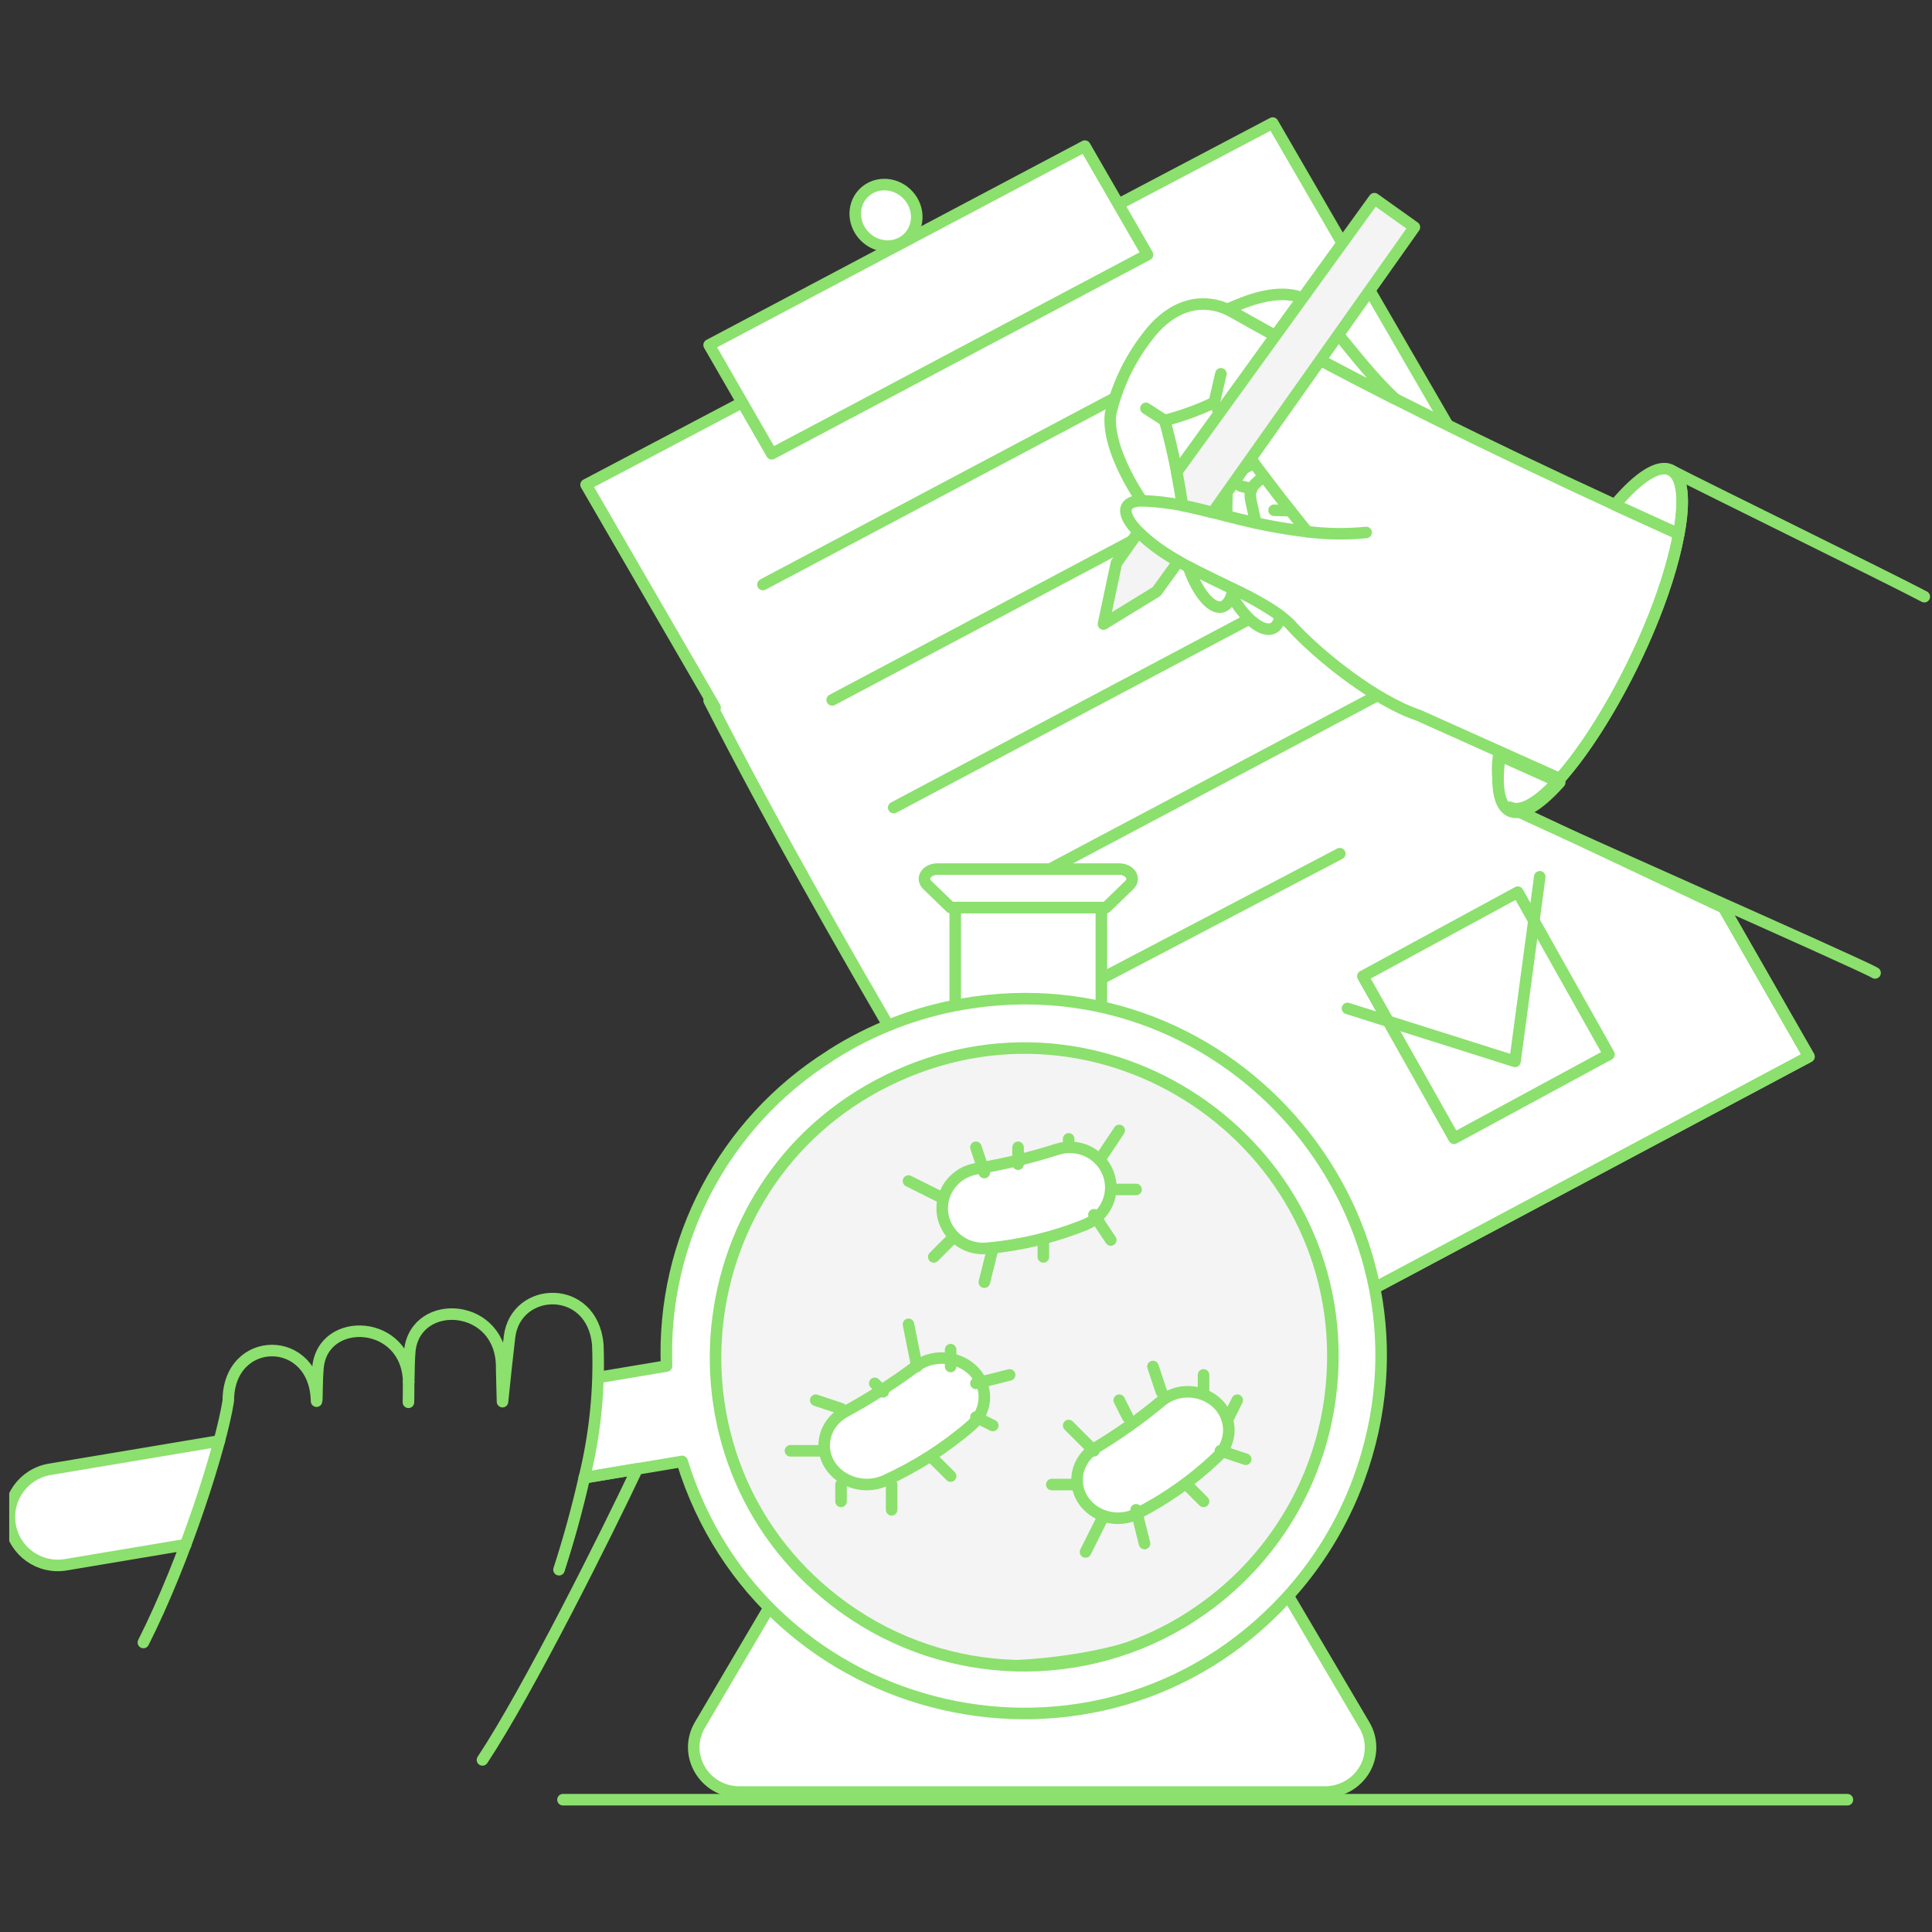 <?xml version="1.0" encoding="UTF-8"?> <svg xmlns="http://www.w3.org/2000/svg" width="157" height="157" viewBox="0 0 157 157" fill="none"><rect x="0" y="0" width="157" height="157" fill="#333333" stroke="none"/><g clip-path="url(#clip0_4603_124281)"><path d="M91.133 115.625L147 85.863L140.077 73.775" fill="white"></path><path d="M91.133 115.625L147 85.863L140.077 73.775L122.529 65.493C122.529 65.493 122.009 64.356 121.846 63.781C121.517 62.616 121.846 61.042 121.846 61.042L111.257 56.25L57.625 56.935C67.794 76.827 79.989 96.252 91.133 115.625Z" fill="white"></path><path d="M91.133 115.625L147 85.863L140.077 73.775" stroke="#8CE06E" stroke-width="0.938" stroke-linecap="round" stroke-linejoin="round"></path><path d="M91.133 115.625L147 85.863L140.077 73.775L122.529 65.493C122.529 65.493 122.009 64.356 121.846 63.781C121.517 62.616 121.846 61.042 121.846 61.042L111.257 56.25L57.625 56.935C67.794 76.827 79.989 96.252 91.133 115.625Z" stroke="#8CE06E" stroke-width="0.938" stroke-linecap="round" stroke-linejoin="round"></path><circle cx="83.562" cy="110.312" r="26.562" fill="#F4F4F4"></circle><path d="M130.75 57.176L103.424 10L47.625 39.391L58.114 57.5" fill="white"></path><path d="M130.75 57.176L103.424 10L47.625 39.391L58.114 57.5" stroke="#8CE06E" stroke-width="0.938" stroke-linecap="round" stroke-linejoin="round"></path><path d="M93.25 20.696L62.715 36.875L57.625 28.037L88.159 11.875L93.25 20.696Z" fill="white"></path><path d="M93.25 20.696L62.715 36.875L57.625 28.037L88.159 11.875L93.25 20.696Z" stroke="#8CE06E" stroke-width="0.938" stroke-linecap="round" stroke-linejoin="round"></path><path d="M73.889 19.237C74.793 18.243 74.681 16.661 73.637 15.702C72.594 14.742 71.015 14.77 70.111 15.763C69.206 16.756 69.32 18.339 70.363 19.298C71.406 20.257 72.986 20.23 73.889 19.237Z" fill="#FECFC4"></path><path d="M73.889 19.237C74.793 18.243 74.681 16.661 73.637 15.702C72.594 14.742 71.015 14.77 70.111 15.763C69.206 16.756 69.32 18.339 70.363 19.298C71.406 20.257 72.986 20.23 73.889 19.237Z" fill="white" stroke="#8CE06E" stroke-width="0.938" stroke-linecap="round" stroke-linejoin="round"></path><path d="M130.75 85.684L118.161 92.5L110.75 79.333L123.34 72.5L130.75 85.684Z" stroke="#8CE06E" stroke-width="0.938" stroke-linecap="round" stroke-linejoin="round"></path><path d="M109.5 81.948L123.113 86.25L125.125 71.25" stroke="#8CE06E" stroke-width="0.938" stroke-linecap="round" stroke-linejoin="round"></path><path d="M62 47.5L103.25 25.625" stroke="#8CE06E" stroke-width="0.938" stroke-linecap="round" stroke-linejoin="round"></path><path d="M67.625 56.875L108.875 35" stroke="#8CE06E" stroke-width="0.938" stroke-linecap="round" stroke-linejoin="round"></path><path d="M72.625 65.625L113.875 43.75" stroke="#8CE06E" stroke-width="0.938" stroke-linecap="round" stroke-linejoin="round"></path><path d="M78.25 74.375L119.5 52.5" stroke="#8CE06E" stroke-width="0.938" stroke-linecap="round" stroke-linejoin="round"></path><path d="M82.625 83.125L108.875 69.375" stroke="#8CE06E" stroke-width="0.938" stroke-linecap="round" stroke-linejoin="round"></path><path d="M89.5 84.375V73.75H77.625V84.068" fill="white"></path><path d="M89.5 84.375V73.75H77.625V84.068" stroke="#8CE06E" stroke-width="0.938" stroke-linecap="round" stroke-linejoin="round"></path><path d="M64.494 127.256L56.869 140.19C55.458 142.609 57.237 145.619 60.083 145.625H107.672C108.999 145.625 110.223 144.93 110.884 143.804C111.545 142.678 111.538 141.292 110.866 140.172L102.66 126.25C102.66 126.25 99.628 134.157 83.439 135.317C67.25 136.476 64.494 127.256 64.494 127.256Z" fill="white" stroke="#8CE06E" stroke-width="0.938" stroke-linecap="round" stroke-linejoin="round"></path><path d="M91.78 71.908L89.882 73.75H77.249L75.348 71.908C74.85 71.425 75.231 70.717 76.034 70.632C76.085 70.627 76.136 70.625 76.188 70.625H90.942C91.755 70.625 92.263 71.289 91.857 71.821C91.834 71.851 91.808 71.88 91.78 71.908Z" fill="white" stroke="#8CE06E" stroke-width="0.938" stroke-linecap="round" stroke-linejoin="round"></path><path d="M150.125 146.25H45.75" stroke="#8CE06E" stroke-width="0.938" stroke-linecap="round" stroke-linejoin="round"></path><path d="M107.578 94.486C98.916 81.06 81.04 77.144 67.559 85.721C67.521 85.759 67.462 85.778 67.424 85.818C58.828 91.249 53.775 100.847 54.162 111.007L48.628 111.935C48.483 114.68 48.102 117.407 47.49 120.086L55.436 118.758C57.895 126.79 63.713 133.362 71.386 136.778C79.059 140.193 87.835 140.12 95.45 136.576C111.431 129.136 117.15 109.288 107.578 94.486ZM96.791 131.373C88.129 136.952 76.937 136.666 68.572 130.652C52.898 119.38 55.303 95.368 72.901 87.428C84.825 82.05 98.88 86.738 105.186 98.198C108.25 103.762 109.088 110.282 107.531 116.44C105.972 122.598 102.135 127.935 96.794 131.373H96.791Z" fill="#6153BD"></path><path d="M17.816 117.094L4.032 119.402C1.889 119.76 0.444 121.789 0.805 123.931C1.164 126.073 3.192 127.518 5.334 127.158L15.082 125.524C16.233 122.445 17.185 119.463 17.816 117.094Z" fill="#6153BD"></path><path d="M47.484 120.087L55.431 118.759C62.019 140.111 89.251 146.325 104.449 129.944C107.064 127.125 109.093 123.815 110.418 120.206C118.119 99.228 100.223 77.779 78.204 81.599C74.419 82.256 70.803 83.657 67.564 85.721C67.524 85.76 67.465 85.779 67.428 85.819C58.832 91.25 53.779 100.847 54.166 111.008L48.632 111.936M17.828 117.093L4.044 119.402C1.902 119.76 0.456 121.789 0.818 123.931C1.177 126.072 3.204 127.517 5.346 127.157L15.093 125.523M96.808 131.371C88.147 136.95 76.955 136.663 68.59 130.649C52.914 119.38 55.315 95.367 72.912 87.425C90.51 79.484 110.105 93.57 108.184 112.781C108.061 114.016 107.846 115.24 107.541 116.443C105.98 122.602 102.139 127.938 96.794 131.374L96.808 131.371Z" fill="white"></path><path d="M47.484 120.087L55.431 118.759C62.019 140.111 89.251 146.325 104.449 129.944C107.064 127.125 109.093 123.815 110.418 120.206C118.119 99.228 100.223 77.779 78.204 81.599C74.419 82.256 70.803 83.657 67.564 85.721C67.524 85.76 67.465 85.779 67.428 85.819C58.832 91.25 53.779 100.847 54.166 111.008L48.632 111.936M17.828 117.093L4.044 119.402C1.902 119.76 0.456 121.789 0.818 123.931C1.177 126.072 3.204 127.517 5.346 127.157L15.093 125.523M96.808 131.371C88.147 136.95 76.955 136.663 68.59 130.649C52.914 119.38 55.315 95.367 72.912 87.425C90.51 79.484 110.105 93.57 108.184 112.781C108.061 114.016 107.846 115.24 107.541 116.443C105.98 122.602 102.139 127.938 96.794 131.374L96.808 131.371Z" stroke="#8CE06E" stroke-width="0.938" stroke-linecap="round" stroke-linejoin="round"></path><path d="M96.094 41.071C95.75 38.744 95.267 36.44 94.648 34.17C96.034 33.814 97.382 33.324 98.673 32.708C100.086 35.62 105.425 42.221 106.23 43.207C101.667 42.655 99.125 41.677 96.094 41.071Z" fill="white"></path><path d="M99.74 25.133C97.18 24.022 94.847 25.186 93.218 27.384C91.787 29.232 90.773 31.367 90.244 33.644C89.9 36.601 92.791 40.692 92.791 40.692C91.366 40.692 90.881 41.575 92.526 43.252C95.704 46.484 102.092 48.076 104.784 50.68C107.201 53.357 111.813 56.971 115.265 58.122L126.757 63.277C130.532 59.053 135.167 50.169 136.421 43.388C110.68 31.775 100.46 25.395 99.74 25.133ZM96.094 41.07C95.75 38.743 95.267 36.439 94.648 34.17C96.034 33.813 97.382 33.323 98.673 32.707C100.086 35.62 105.425 42.22 106.23 43.206C101.667 42.655 99.125 41.677 96.094 41.07Z" fill="white"></path><path d="M99.74 25.133C97.18 24.022 94.847 25.186 93.218 27.384C91.787 29.232 90.773 31.367 90.244 33.644C89.9 36.601 92.791 40.692 92.791 40.692C91.366 40.692 90.881 41.575 92.526 43.252C95.704 46.484 102.092 48.076 104.784 50.68C107.201 53.357 111.813 56.971 115.265 58.122L126.757 63.277C130.532 59.053 135.167 50.169 136.421 43.388C110.68 31.775 100.46 25.395 99.74 25.133ZM96.094 41.07C95.75 38.743 95.267 36.439 94.648 34.17C96.034 33.813 97.382 33.323 98.673 32.707C100.086 35.62 105.425 42.22 106.23 43.206C101.667 42.655 99.125 41.677 96.094 41.07Z" fill="white" stroke="#8CE06E" stroke-width="0.938" stroke-linecap="round" stroke-linejoin="round"></path><path d="M106.23 43.206C107.817 43.407 109.421 43.429 111.012 43.271" stroke="#8CE06E" stroke-width="0.938" stroke-linecap="round" stroke-linejoin="round"></path><path d="M113.359 32.41C109.886 29.161 107.206 24.465 105.245 24.032C103.501 23.644 101.467 24.348 99.756 25.138C100.264 25.343 104.339 27.833 113.359 32.41Z" fill="#FECFC4"></path><path d="M113.359 32.41C109.886 29.161 107.206 24.465 105.245 24.032C103.501 23.644 101.467 24.348 99.756 25.138C100.264 25.343 104.339 27.833 113.359 32.41Z" fill="white" stroke="#8CE06E" stroke-width="0.938" stroke-linecap="round" stroke-linejoin="round"></path><path d="M131.236 41.026L136.423 43.391C137.543 37.361 135.193 36.317 131.236 41.026Z" fill="#6153BD"></path><path d="M131.236 41.026L136.423 43.391C137.543 37.361 135.193 36.317 131.236 41.026Z" fill="white" stroke="#8CE06E" stroke-width="0.938" stroke-linecap="round" stroke-linejoin="round"></path><path d="M121.894 61.015C121.155 65.917 123.037 67.348 126.749 63.196L121.894 61.016V61.015Z" fill="white"></path><path d="M121.894 61.398C121.155 66.301 123.037 67.732 126.749 63.579L121.894 61.399V61.398Z" stroke="#8CE06E" stroke-width="0.938" stroke-linecap="round" stroke-linejoin="round"></path><path d="M152.374 79.062C151.24 78.356 123.843 66.323 122.693 65.601C125.904 67.122 134.65 53.066 136.428 43.356C136.919 40.678 136.758 38.789 135.854 38.247C138.4 39.577 153.582 47.003 156.375 48.486" stroke="#8CE06E" stroke-width="0.938" stroke-linecap="round" stroke-linejoin="round"></path><path d="M96.11 41.07C95.02 40.862 93.916 40.736 92.808 40.692" stroke="#8CE06E" stroke-width="0.938" stroke-linecap="round" stroke-linejoin="round"></path><path d="M94.648 34.17L93.12 33.184" stroke="#8CE06E" stroke-width="0.938" stroke-linecap="round" stroke-linejoin="round"></path><path d="M98.673 32.707L99.215 30.374" stroke="#8CE06E" stroke-width="0.938" stroke-linecap="round" stroke-linejoin="round"></path><path d="M101.904 37.638L100.529 38.344C100.035 38.598 99.719 39.103 99.708 39.659L99.674 41.932" stroke="#8CE06E" stroke-width="0.938" stroke-linecap="round" stroke-linejoin="round"></path><path d="M102.057 42.499C101.605 40.442 101.483 40.276 101.712 39.739C101.854 39.408 101.993 39.311 102.692 38.694" stroke="#8CE06E" stroke-width="0.938" stroke-linecap="round" stroke-linejoin="round"></path><path d="M96.577 46.068C97.561 48.97 99.567 50.751 100.244 47.884C99.045 47.298 97.78 46.709 96.577 46.068Z" fill="#FECFC4"></path><path d="M96.577 46.068C97.561 48.97 99.567 50.751 100.244 47.884C99.045 47.298 97.78 46.709 96.577 46.068Z" fill="white" stroke="#8CE06E" stroke-width="0.938" stroke-linecap="round" stroke-linejoin="round"></path><path d="M100.244 47.884C100.202 48.064 100.148 48.241 100.084 48.413C101.734 51.221 103.741 52.004 104.031 50.042C102.836 49.21 101.568 48.487 100.244 47.884Z" fill="#FECFC4"></path><path d="M100.244 47.884C100.202 48.064 100.148 48.241 100.084 48.413C101.734 51.221 103.741 52.004 104.031 50.042C102.836 49.21 101.568 48.487 100.244 47.884Z" fill="white" stroke="#8CE06E" stroke-width="0.938" stroke-linecap="round" stroke-linejoin="round"></path><path d="M101.718 39.725L100.809 39.493" stroke="#8CE06E" stroke-width="0.938" stroke-linecap="round" stroke-linejoin="round"></path><path d="M99.849 39.052L98.426 38.59" stroke="#8CE06E" stroke-width="0.938" stroke-linecap="round" stroke-linejoin="round"></path><path d="M104.86 41.497L103.536 41.464" stroke="#8CE06E" stroke-width="0.938" stroke-linecap="round" stroke-linejoin="round"></path><path d="M39.207 143.015C42.919 137.417 49.352 124.513 51.781 119.362L47.484 120.086C48.356 116.545 48.725 112.9 48.58 109.257C48.125 104.283 41.937 104.502 41.408 108.615C41.202 110.376 41.011 112.138 40.835 113.902C40.835 113.825 40.764 111.355 40.767 111.181C40.855 105.855 33.802 105.366 33.304 109.743C33.253 110.191 33.226 111.328 33.212 112.307C33.108 107.191 26.228 106.865 25.84 111.142C25.736 112.301 25.776 113.752 25.724 113.863C25.62 108.355 18.553 108.415 18.553 113.824C17.979 117.51 15.079 126.677 11.653 133.473" stroke="#8CE06E" stroke-width="0.938" stroke-linecap="round" stroke-linejoin="round"></path><path d="M33.207 112.307C33.207 113.342 33.191 113.955 33.191 113.955" stroke="#8CE06E" stroke-width="0.938" stroke-linecap="round" stroke-linejoin="round"></path><path d="M45.426 127.561C46.224 125.1 46.91 122.604 47.485 120.082" stroke="#8CE06E" stroke-width="0.938" stroke-linecap="round" stroke-linejoin="round"></path><path d="M88.2 99.514C85.657 100.541 82.971 101.189 80.232 101.437C77.68 101.686 75.81 99.138 76.865 96.849C77.327 95.848 78.272 95.141 79.379 94.969C81.59 94.602 83.769 94.076 85.901 93.396C87.603 92.849 89.442 93.721 90.061 95.368C90.68 97.015 89.858 98.846 88.2 99.512V99.514Z" fill="#FECFC4"></path><path d="M88.2 99.514C85.657 100.541 82.971 101.189 80.232 101.437C77.68 101.686 75.81 99.138 76.865 96.849C77.327 95.848 78.272 95.141 79.379 94.969C81.59 94.602 83.769 94.076 85.901 93.396C87.603 92.849 89.442 93.721 90.061 95.368C90.68 97.015 89.858 98.846 88.2 99.512V99.514Z" fill="white" stroke="#8CE06E" stroke-width="0.938" stroke-linecap="round" stroke-linejoin="round"></path><path d="M79.99 95.287L79.306 93.233" stroke="#8CE06E" stroke-width="0.938" stroke-linecap="round" stroke-linejoin="round"></path><path d="M76.565 97.343L73.825 95.973" stroke="#8CE06E" stroke-width="0.938" stroke-linecap="round" stroke-linejoin="round"></path><path d="M77.25 100.769L75.88 102.139" stroke="#8CE06E" stroke-width="0.938" stroke-linecap="round" stroke-linejoin="round"></path><path d="M80.676 101.454L79.99 104.194" stroke="#8CE06E" stroke-width="0.938" stroke-linecap="round" stroke-linejoin="round"></path><path d="M84.786 100.769V102.139" stroke="#8CE06E" stroke-width="0.938" stroke-linecap="round" stroke-linejoin="round"></path><path d="M88.897 98.714L90.266 100.768" stroke="#8CE06E" stroke-width="0.938" stroke-linecap="round" stroke-linejoin="round"></path><path d="M90.267 96.658H92.321" stroke="#8CE06E" stroke-width="0.938" stroke-linecap="round" stroke-linejoin="round"></path><path d="M89.582 93.917L90.951 91.863" stroke="#8CE06E" stroke-width="0.938" stroke-linecap="round" stroke-linejoin="round"></path><path d="M86.841 93.233V92.548" stroke="#8CE06E" stroke-width="0.938" stroke-linecap="round" stroke-linejoin="round"></path><path d="M82.731 94.603V93.233" stroke="#8CE06E" stroke-width="0.938" stroke-linecap="round" stroke-linejoin="round"></path><path d="M98.907 118.397C96.99 120.232 94.792 121.789 92.385 123.017C90.123 124.128 87.425 122.527 87.529 120.133C87.573 119.142 88.118 118.229 88.997 117.676C90.88 116.546 92.665 115.279 94.337 113.887C96.248 112.297 99.278 113.244 99.791 115.592C100.012 116.606 99.681 117.658 98.907 118.397Z" fill="white"></path><path d="M98.907 118.397C96.99 120.232 94.792 121.789 92.385 123.017C90.123 124.128 87.425 122.527 87.529 120.133C87.573 119.142 88.118 118.229 88.997 117.676C90.88 116.546 92.665 115.279 94.337 113.887C96.248 112.297 99.278 113.244 99.791 115.592C100.012 116.606 99.681 117.658 98.907 118.397Z" stroke="#8CE06E" stroke-width="0.938" stroke-linecap="round" stroke-linejoin="round"></path><path d="M88.896 117.896L86.841 115.841" stroke="#8CE06E" stroke-width="0.938" stroke-linecap="round" stroke-linejoin="round"></path><path d="M87.526 120.637H85.471" stroke="#8CE06E" stroke-width="0.938" stroke-linecap="round" stroke-linejoin="round"></path><path d="M89.582 123.377L88.212 126.117" stroke="#8CE06E" stroke-width="0.938" stroke-linecap="round" stroke-linejoin="round"></path><path d="M92.322 122.691L93.007 125.432" stroke="#8CE06E" stroke-width="0.938" stroke-linecap="round" stroke-linejoin="round"></path><path d="M96.433 120.637L97.803 122.007" stroke="#8CE06E" stroke-width="0.938" stroke-linecap="round" stroke-linejoin="round"></path><path d="M99.173 117.896L101.228 118.581" stroke="#8CE06E" stroke-width="0.938" stroke-linecap="round" stroke-linejoin="round"></path><path d="M99.858 115.156L100.543 113.786" stroke="#8CE06E" stroke-width="0.938" stroke-linecap="round" stroke-linejoin="round"></path><path d="M97.803 113.101V111.73" stroke="#8CE06E" stroke-width="0.938" stroke-linecap="round" stroke-linejoin="round"></path><path d="M94.377 113.1L93.692 111.045" stroke="#8CE06E" stroke-width="0.938" stroke-linecap="round" stroke-linejoin="round"></path><path d="M91.637 115.156L90.952 113.786" stroke="#8CE06E" stroke-width="0.938" stroke-linecap="round" stroke-linejoin="round"></path><path d="M78.913 115.848C76.837 117.647 74.483 119.154 71.928 120.32C69.525 121.377 66.779 119.647 66.985 117.208C67.071 116.186 67.688 115.266 68.641 114.735C70.649 113.648 72.565 112.424 74.373 111.074C76.429 109.536 79.526 110.62 79.947 113.024C79.996 113.304 80.004 113.589 79.97 113.871C79.884 114.624 79.509 115.325 78.913 115.848Z" fill="white"></path><path d="M78.913 115.848C76.837 117.647 74.483 119.154 71.928 120.32C69.525 121.377 66.779 119.647 66.985 117.208C67.071 116.186 67.688 115.266 68.641 114.735C70.649 113.648 72.565 112.424 74.373 111.074C76.429 109.536 79.526 110.62 79.947 113.024C79.996 113.304 80.004 113.589 79.97 113.871C79.884 114.624 79.509 115.325 78.913 115.848Z" stroke="#8CE06E" stroke-width="0.938" stroke-linecap="round" stroke-linejoin="round"></path><path d="M68.343 114.47L66.289 113.786" stroke="#8CE06E" stroke-width="0.938" stroke-linecap="round" stroke-linejoin="round"></path><path d="M66.974 117.896H64.233" stroke="#8CE06E" stroke-width="0.938" stroke-linecap="round" stroke-linejoin="round"></path><path d="M68.344 120.637V122.007" stroke="#8CE06E" stroke-width="0.938" stroke-linecap="round" stroke-linejoin="round"></path><path d="M72.455 120.637V122.691" stroke="#8CE06E" stroke-width="0.938" stroke-linecap="round" stroke-linejoin="round"></path><path d="M75.88 118.582L77.25 119.952" stroke="#8CE06E" stroke-width="0.938" stroke-linecap="round" stroke-linejoin="round"></path><path d="M79.306 115.156L80.676 115.841" stroke="#8CE06E" stroke-width="0.938" stroke-linecap="round" stroke-linejoin="round"></path><path d="M79.306 112.416L82.046 111.73" stroke="#8CE06E" stroke-width="0.938" stroke-linecap="round" stroke-linejoin="round"></path><path d="M77.25 111.045V109.675" stroke="#8CE06E" stroke-width="0.938" stroke-linecap="round" stroke-linejoin="round"></path><path d="M74.51 111.046L73.825 107.62" stroke="#8CE06E" stroke-width="0.938" stroke-linecap="round" stroke-linejoin="round"></path><path d="M71.769 113.1L71.085 112.416" stroke="#8CE06E" stroke-width="0.938" stroke-linecap="round" stroke-linejoin="round"></path><path d="M96.094 41.07C96.932 41.238 97.733 41.434 98.549 41.641L114.939 18.462L111.686 16.146L95.627 38.352C95.804 39.252 95.959 40.158 96.094 41.07Z" fill="#6153BD"></path><path d="M96.094 41.07C96.932 41.238 97.733 41.434 98.549 41.641L114.939 18.462L111.686 16.146L95.627 38.352C95.804 39.252 95.959 40.158 96.094 41.07Z" fill="#F4F4F4" stroke="#8CE06E" stroke-width="0.938" stroke-linecap="round" stroke-linejoin="round"></path><path d="M92.512 43.238C92.419 43.342 92.071 43.856 90.721 45.753L89.671 50.714L93.992 48.066L95.758 45.616C94.573 44.975 93.481 44.175 92.512 43.238Z" fill="#6153BD"></path><path d="M92.512 43.238C92.419 43.342 92.071 43.856 90.721 45.753L89.671 50.714L93.992 48.066L95.758 45.616C94.573 44.975 93.481 44.175 92.512 43.238Z" fill="#F4F4F4" stroke="#8CE06E" stroke-width="0.938" stroke-linecap="round" stroke-linejoin="round"></path></g><defs><clipPath id="clip0_4603_124281"><rect width="156.25" height="156.25" fill="white" transform="translate(0.75)"></rect></clipPath></defs></svg> 